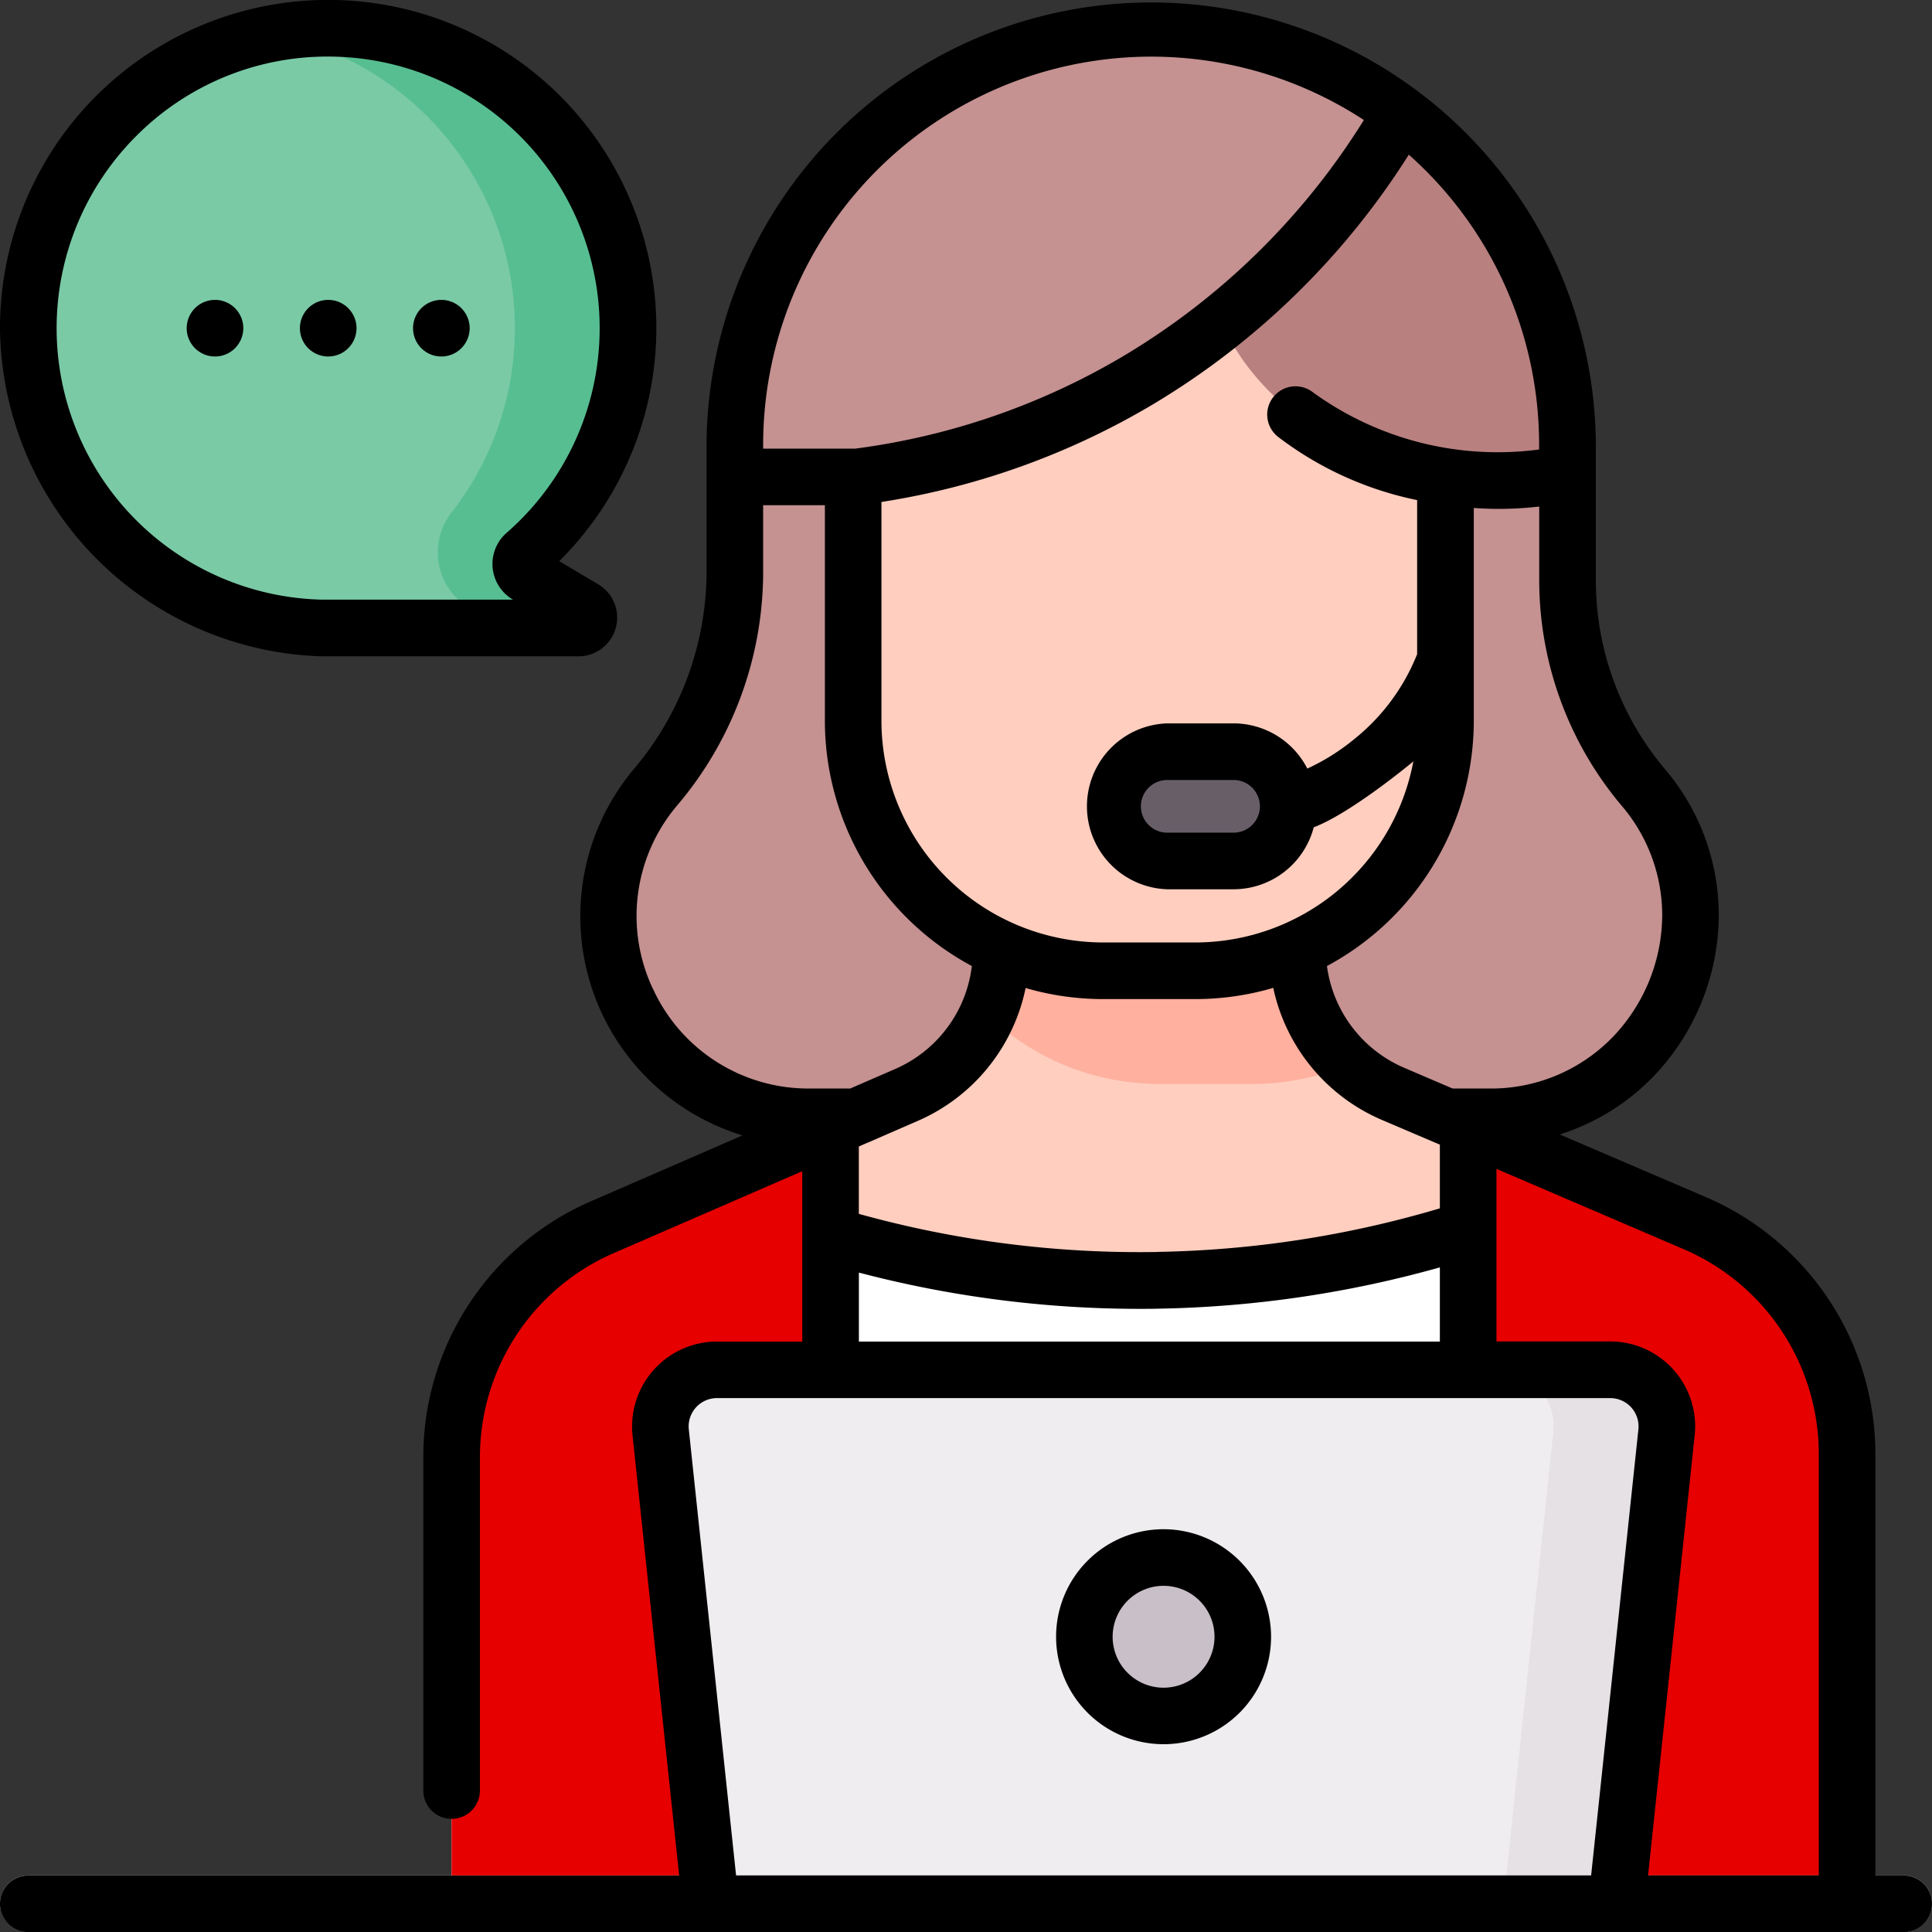 <svg xmlns="http://www.w3.org/2000/svg" width="141.997" height="141.999" viewBox="0 0 141.997 141.999">
  <rect x="0" y="0" width="141.997" height="141.999" fill="#333333" stroke="none"/>
  <g id="Group_160" data-name="Group 160" transform="translate(-241 -240.999)">
    <g id="Group_159" data-name="Group 159" transform="translate(241 243.08)">
      <g id="Group_151" data-name="Group 151" transform="translate(2.078 0.002)">
        <g id="Group_150" data-name="Group 150">
          <path id="Path_78" data-name="Path 78" d="M241.439,263.48a22.043,22.043,0,1,1,36.526,16.609.961.961,0,0,0,.142,1.548l4.156,2.457a.766.766,0,0,1-.393,1.425l-18.805,0a22.041,22.041,0,0,1-21.626-22.033Z" transform="translate(-241.439 -241.439)" fill="#7acaa6"/>
        </g>
      </g>
      <path id="Path_79" data-name="Path 79" d="M268.178,284.095l-4.156-2.457a.959.959,0,0,1-.147-1.543,22.039,22.039,0,0,0-13.821-38.647,22.389,22.389,0,0,0-4.842.388A22.035,22.035,0,0,1,258.484,277a4.76,4.76,0,0,0,1.283,7.043l.09.052a.767.767,0,0,1-.369,1.425h8.3a.766.766,0,0,0,.393-1.425Z" transform="translate(-225.276 -241.439)" fill="#57be92"/>
      <g id="Group_157" data-name="Group 157" transform="translate(33.189)">
        <g id="Group_154" data-name="Group 154">
          <path id="Path_80" data-name="Path 80" d="M315.218,321.445h-50a14.746,14.746,0,0,1-11.346-24.163l.445-.535a23.588,23.588,0,0,0,5.434-15.066v-9.641a30.6,30.6,0,0,1,61.2,0v9.968A23.582,23.582,0,0,0,326.5,297.2,14.747,14.747,0,0,1,315.218,321.445Z" transform="translate(-238.933 -241.439)" fill="#c59191"/>
          <path id="Path_81" data-name="Path 81" d="M350.581,294.454v33.052H248.012V294.7a18.454,18.454,0,0,1,11.3-17.011l16.557-7.2,5.576-2.423a11.587,11.587,0,0,0,6.967-10.621v-2.139h21.773v2.026a11.589,11.589,0,0,0,7.019,10.65l22.4,9.6a18.458,18.458,0,0,1,10.981,16.874Z" transform="translate(-248.012 -189.67)" fill="#fff"/>
          <path id="Path_82" data-name="Path 82" d="M254.747,278.376a79.382,79.382,0,0,0,46.864-.44l2.7-6.428-8.222-3.526a11.586,11.586,0,0,1-7.024-10.65v-2.026H267.29v2.139a11.582,11.582,0,0,1-6.963,10.621l-6.66,2.9Z" transform="translate(-226.897 -189.67)" fill="#ffcebf"/>
          <path id="Path_83" data-name="Path 83" d="M280.671,265.716,263.8,258.484h0v57.158h27.855V282.59A18.458,18.458,0,0,0,280.671,265.716Z" transform="translate(-189.083 -177.806)" fill="#e60000"/>
          <path id="Path_84" data-name="Path 84" d="M275.867,258.514V315.53H248.012V282.724a18.454,18.454,0,0,1,11.3-17.011Z" transform="translate(-248.012 -177.694)" fill="#e60000"/>
          <g id="Group_152" data-name="Group 152" transform="translate(48.577 53.164)">
            <path id="Path_85" data-name="Path 85" d="M267.169,260.708h-4.875a4.019,4.019,0,0,1,0-8.037h4.875a4.019,4.019,0,0,1,0,8.037Z" transform="translate(-258.275 -252.671)" fill="#fff"/>
            <path id="Path_86" data-name="Path 86" d="M260.651,253.111a1.936,1.936,0,0,0,0,3.872h4.875a1.936,1.936,0,0,0,0-3.872Z" transform="translate(-256.632 -251.028)"/>
          </g>
          <g id="Group_153" data-name="Group 153" transform="translate(49.275 101.506)">
            <circle id="Ellipse_8" data-name="Ellipse 8" cx="2.009" cy="2.009" r="2.009"/>
          </g>
        </g>
        <g id="Group_156" data-name="Group 156" transform="translate(20.821)">
          <path id="Path_87" data-name="Path 87" d="M275.785,267.257a18.3,18.3,0,0,0,7.067-1.411,11.586,11.586,0,0,1-3.73-8.515v-2.026H257.345v2.139a11.5,11.5,0,0,1-1.013,4.733,18.294,18.294,0,0,0,12.676,5.079Z" transform="translate(-237.773 -189.67)" fill="#ffb09e"/>
          <path id="Path_88" data-name="Path 88" d="M297.779,257.815V275.83A18.374,18.374,0,0,1,279.405,294.2h-6.778a18.378,18.378,0,0,1-18.379-18.374V257.815A11.957,11.957,0,0,1,266.2,245.859h19.624A11.953,11.953,0,0,1,297.779,257.815Z" transform="translate(-245.553 -224.938)" fill="#ffcebf"/>
          <path id="Path_89" data-name="Path 89" d="M267.169,260.708h-4.875a4.019,4.019,0,0,1,0-8.037h4.875a4.019,4.019,0,0,1,0,8.037Z" transform="translate(-230.519 -199.507)" fill="#685e68"/>
          <g id="Group_155" data-name="Group 155">
            <path id="Path_90" data-name="Path 90" d="M259.789,254.169c.469-5.883,6.106-9.793,11.5-11.814a30.586,30.586,0,0,1,14.9,26.265v2.106c-.492.1-.985.194-1.467.265a24.78,24.78,0,0,1-7.232,0C266.344,269.5,259.225,261.278,259.789,254.169Z" transform="translate(-224.985 -238.019)" fill="#b98080"/>
            <path id="Path_91" data-name="Path 91" d="M283.007,241.439a30.47,30.47,0,0,1,18.408,6.158,53.908,53.908,0,0,1-40.038,26.814h-8.965v-2.371A30.6,30.6,0,0,1,283.007,241.439Z" transform="translate(-252.411 -241.439)" fill="#c59191"/>
          </g>
        </g>
      </g>
      <path id="Path_92" data-name="Path 92" d="M321.533,301.508H254.951l-3.673-34.642a4.158,4.158,0,0,1,4.137-4.6h65.655a4.158,4.158,0,0,1,4.137,4.6Z" transform="translate(-202.719 -163.672)" fill="#efedef"/>
      <path id="Path_93" data-name="Path 93" d="M272.567,262.269h-8.321a4.162,4.162,0,0,1,4.137,4.6l-3.673,34.642h8.321L276.7,266.87A4.162,4.162,0,0,0,272.567,262.269Z" transform="translate(-154.217 -163.676)" fill="#e5e1e5"/>
      <g id="Group_158" data-name="Group 158" transform="translate(0 135.759)">
        <path id="Path_94" data-name="Path 94" d="M380.919,274.281H243.078a2.08,2.08,0,0,1,0-4.16H380.919a2.08,2.08,0,0,1,0,4.16Z" transform="translate(-241 -270.121)" fill="#c9bfc8"/>
      </g>
      <circle id="Ellipse_9" data-name="Ellipse 9" cx="5.824" cy="5.824" r="5.824" transform="translate(79.698 112.393)" fill="#c9bfc8"/>
    </g>
    <path id="Path_95" data-name="Path 95" d="M273.442,267.2a2.08,2.08,0,1,0-2.083-2.078A2.075,2.075,0,0,0,273.442,267.2Zm-16.642,0a2.08,2.08,0,1,0-2.078-2.078A2.079,2.079,0,0,0,256.8,267.2Zm8.321,0a2.08,2.08,0,1,0-2.078-2.078A2.079,2.079,0,0,0,265.12,267.2Zm-.454,22.038h.038l18.805,0h0a2.847,2.847,0,0,0,1.448-5.3l-2.859-1.695a24.12,24.12,0,1,0-41.1-17.13A24.38,24.38,0,0,0,264.666,289.238ZM251.11,250.9a19.82,19.82,0,0,1,14.3-5.741,19.962,19.962,0,0,1,12.827,35,3.035,3.035,0,0,0,.445,4.9l.024.014-13.987,0A19.961,19.961,0,0,1,251.11,250.9ZM380.919,378.838h-2.083V347.864a20.559,20.559,0,0,0-12.24-18.786l-10.962-4.7a16.439,16.439,0,0,0,7.038-4.421,17.235,17.235,0,0,0,4.653-11.7,16.547,16.547,0,0,0-3.981-10.759,21.528,21.528,0,0,1-5.055-13.854V273.68a32.681,32.681,0,0,0-65.361,0v9.641a22.511,22.511,0,0,1-5.4,14.271,16.841,16.841,0,0,0,8.042,26.856l-10.886,4.733a20.491,20.491,0,0,0-12.572,18.928V372.6a2.08,2.08,0,0,0,4.161,0V348.11a16.357,16.357,0,0,1,10.044-15.1l13.646-5.931V339.6h-6.267a6.243,6.243,0,0,0-6.205,6.9l3.427,32.347H243.078a2.08,2.08,0,0,0,0,4.16H380.919a2.08,2.08,0,0,0,0-4.16Zm-20.76-78.657a12.415,12.415,0,0,1,3.01,8.08,13.033,13.033,0,0,1-3.526,8.842,12.445,12.445,0,0,1-9.168,3.9h-2.712l-3.559-1.524A9.5,9.5,0,0,1,338.528,312a20.479,20.479,0,0,0,10.792-18.024V278.333c.611.043,1.216.066,1.822.066a26.129,26.129,0,0,0,2.987-.17v5.42a25.729,25.729,0,0,0,6.03,16.533Zm-34.046,32.834a77.006,77.006,0,0,1-21.991-2.8v-4.951l.6-.265.014,0,3.711-1.614a13.647,13.647,0,0,0,7.933-9.769,20.456,20.456,0,0,0,5.7.814h6.778a20.4,20.4,0,0,0,5.723-.824,13.657,13.657,0,0,0,7.975,9.7L346.523,325l.009,0,.294.128v4.681a77.375,77.375,0,0,1-20.713,3.2Zm20.713,1.127V339.6h-42.7v-5.069a81.206,81.206,0,0,0,20.637,2.665c.473,0,.951,0,1.425-.014a81.639,81.639,0,0,0,20.642-3.034Zm7.3-60.107a23.125,23.125,0,0,1-16.637-4.208,2.078,2.078,0,1,0-2.547,3.285,25.131,25.131,0,0,0,10.214,4.643v11.322a15.179,15.179,0,0,1-4.62,6.243,15.849,15.849,0,0,1-3.451,2.168,6.106,6.106,0,0,0-5.429-3.323h-4.875a6.1,6.1,0,0,0,0,12.193h4.875a6.1,6.1,0,0,0,5.9-4.553c2.783-1.06,7.322-4.842,7.322-4.847a16.322,16.322,0,0,1-16.017,13.31h-6.778a16.318,16.318,0,0,1-16.3-16.3V277.893a55.757,55.757,0,0,0,19.861-7.119,56.522,56.522,0,0,0,18.9-18.407,28.5,28.5,0,0,1,9.575,21.669ZM333.6,300.267a1.937,1.937,0,0,1-1.936,1.931h-4.875a1.936,1.936,0,0,1,0-3.872h4.875a1.937,1.937,0,0,1,1.936,1.931ZM297.089,273.68a28.529,28.529,0,0,1,44.152-23.86,52.358,52.358,0,0,1-17.712,17.371,51.706,51.706,0,0,1-19.686,6.783h-6.754Zm-8.08,40.043a12.549,12.549,0,0,1,1.713-13.471,26.552,26.552,0,0,0,6.366-16.931v-5.192h4.539v15.842A20.474,20.474,0,0,0,312.429,312a9.485,9.485,0,0,1-5.637,7.568l-3.3,1.434h-3.015a12.554,12.554,0,0,1-11.464-7.28Zm72.409,32.333-3.474,32.782H295.1l-3.474-32.782a2.081,2.081,0,0,1,2.068-2.3H359.35a2.081,2.081,0,0,1,2.068,2.3Zm13.258,32.782H362.128l3.427-32.347a6.243,6.243,0,0,0-6.205-6.9h-8.364V326.91l13.949,5.983a16.386,16.386,0,0,1,9.741,14.971ZM326.52,353.393a7.9,7.9,0,1,0,7.9,7.9A7.912,7.912,0,0,0,326.52,353.393Zm0,11.648a3.744,3.744,0,1,1,3.744-3.744A3.749,3.749,0,0,1,326.52,365.041Z"/>
  </g>
</svg>

